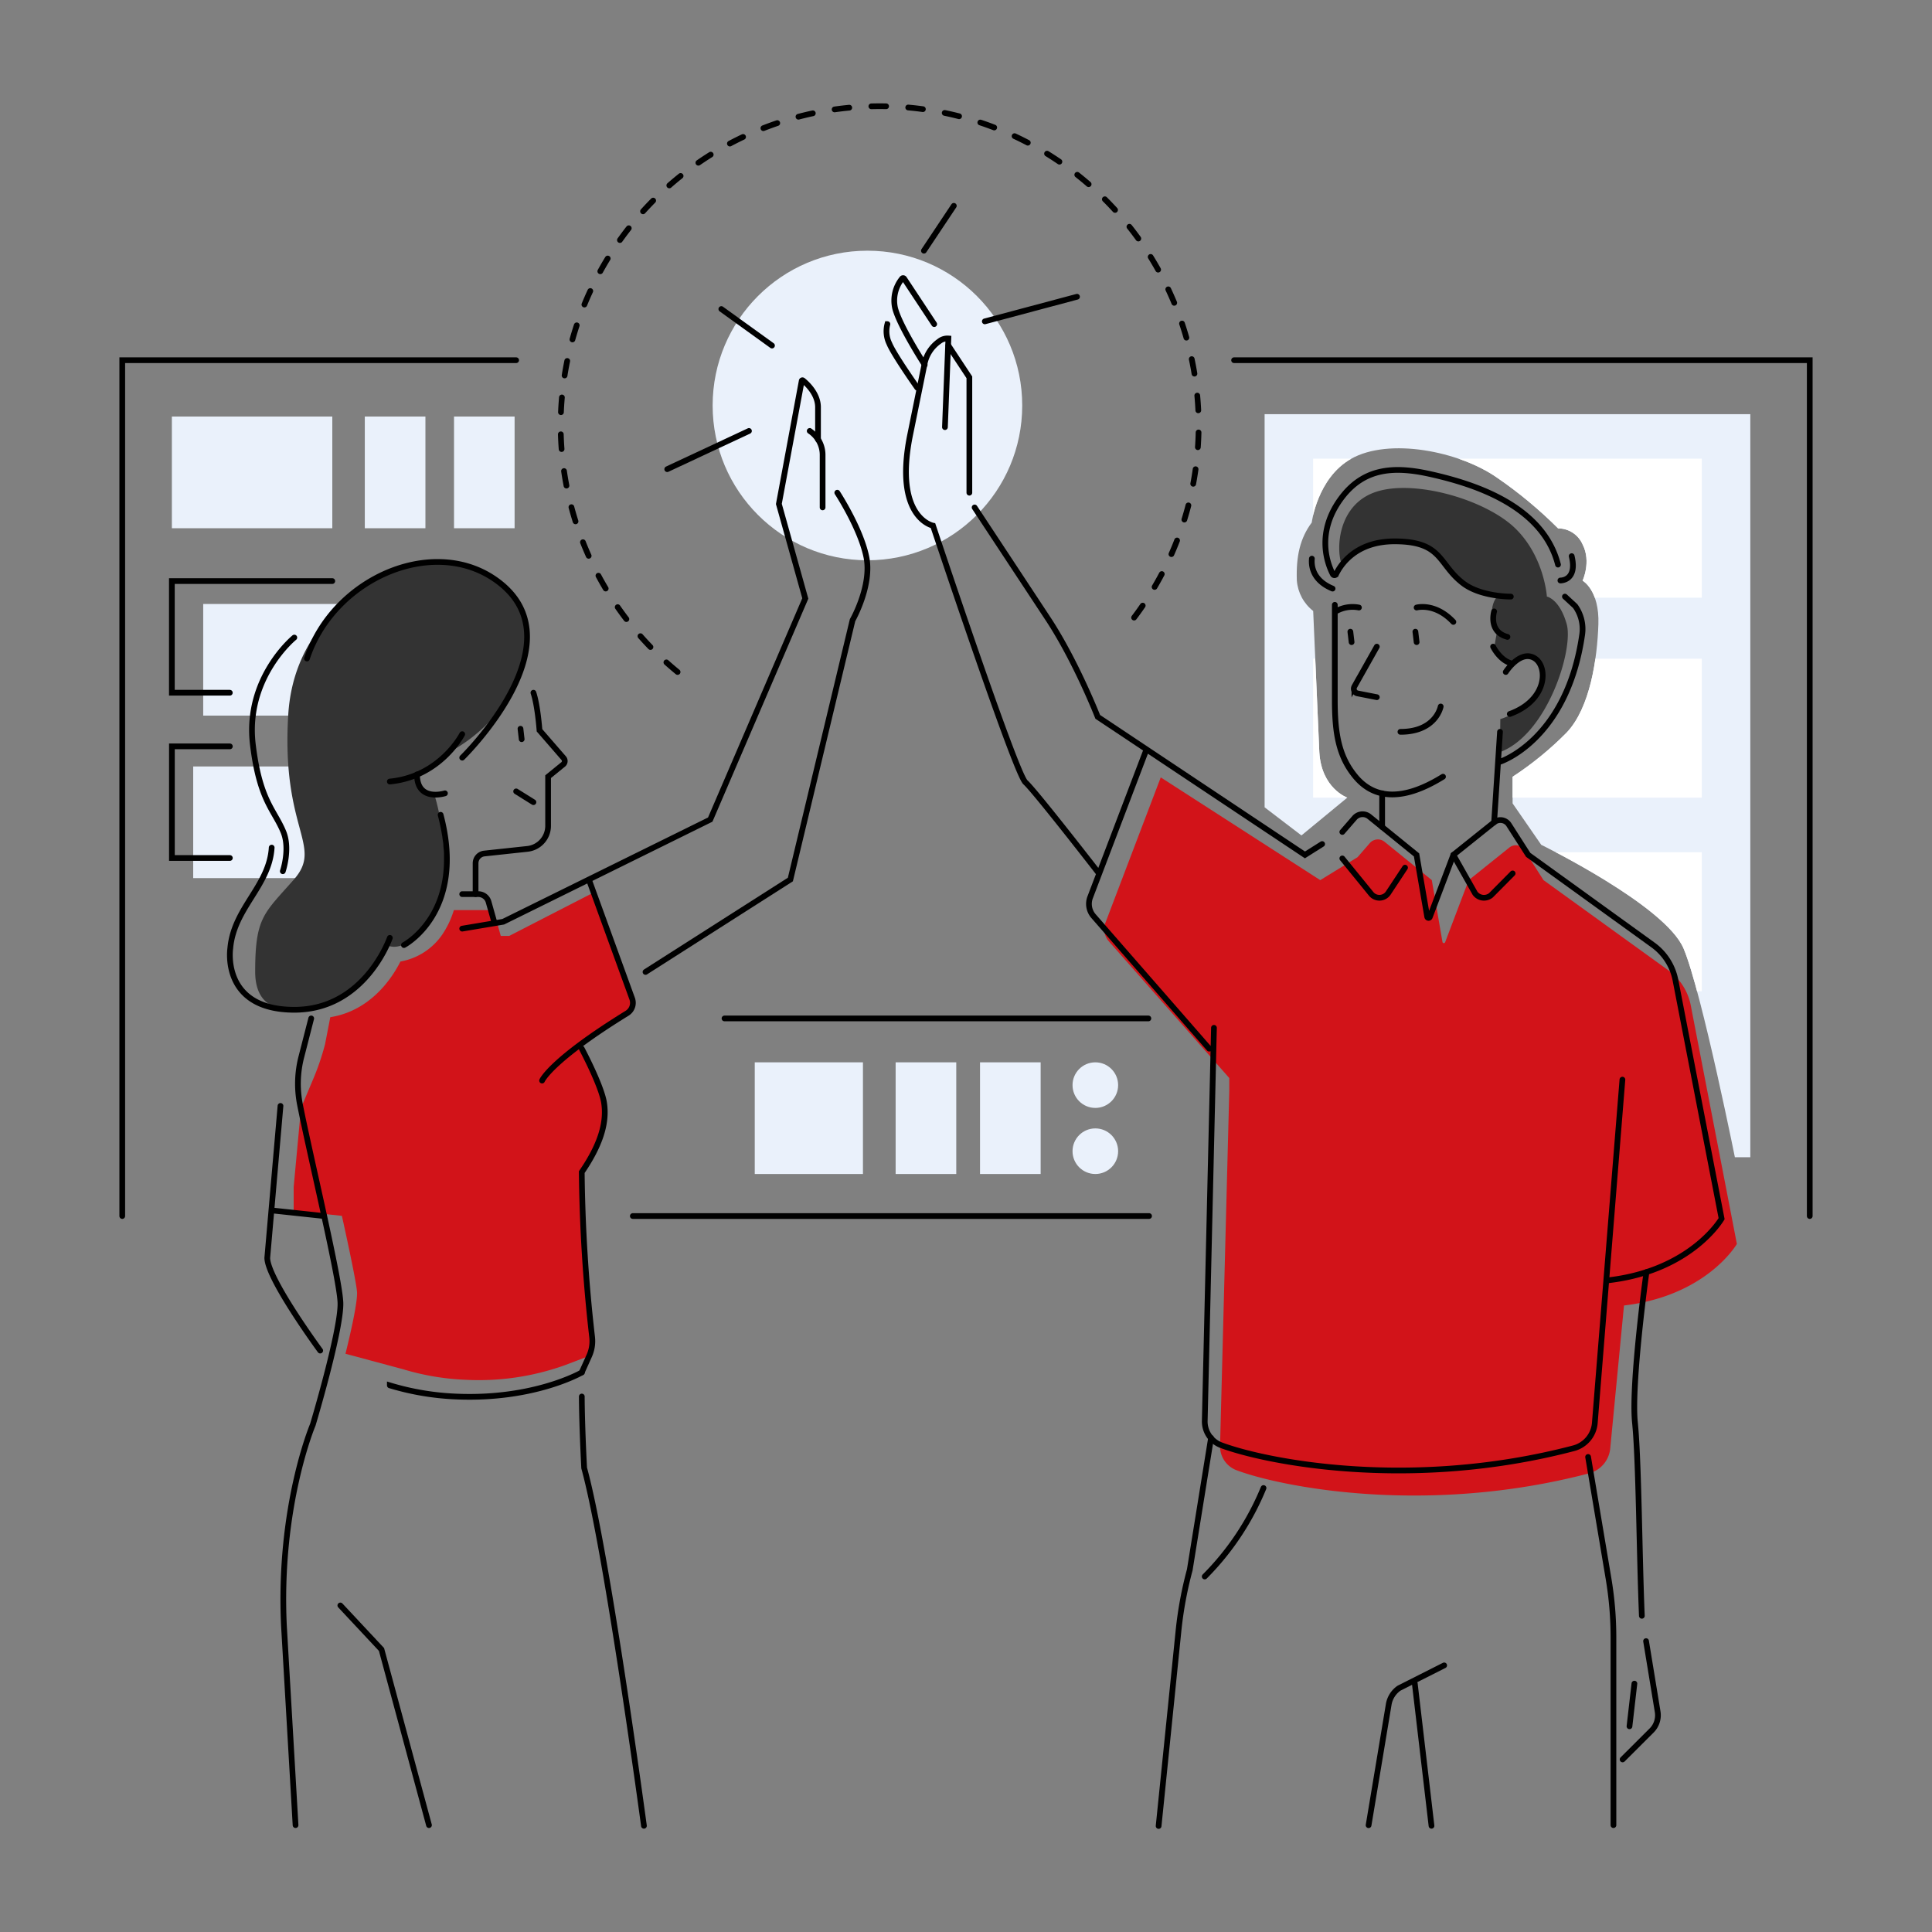 <?xml version="1.0" encoding="UTF-8"?>
<svg xmlns="http://www.w3.org/2000/svg" xmlns:v="https://vecta.io/nano" viewBox="0 0 500 500">
  <rect x="0" y="0" width="500" height="500" fill="#808080" stroke="none"/>
  <defs>
    <clipPath id="A">
      <path d="M324 206.43l12.81 9.78 11.87-9.78s-6.69-2.34-7.24-11.77l-1.59-36.54a11.11 11.11 0 0 1-4.23-7.89c-.23-6.3.87-11 3.86-15 0 0 1.42-11.51 10.15-16.47 9.82-5.57 28-2 37.81 4.86a111.89 111.89 0 0 1 15.8 13.13 6.9 6.9 0 0 1 6.33 4.14c2.31 4.47 0 9.39 0 9.39s4.39 2.37 4.09 11.3-2.12 21.57-8.2 28a85.32 85.32 0 0 1-14 11.45v6.89l7.41 10.72s32.1 15.67 36.83 26.81S449.5 302 449.5 302h8.85l1.19-201.29H322.81l-1.19 102.64z" fill="none"></path>
    </clipPath>
  </defs>
  <path d="M52.59 185.2h41.46v-28.89H52.59zM50 227.25h41.42v-28.89H50zm-5.52-90.55H86v-28.9H44.48zm49.93 0h15.69v-28.9H94.41zm23.09 0h15.68v-28.9H117.5z" fill="#eaf1fb" fill-rule="evenodd"></path>
  <path d="M89.41 350.35c1.37-5.54 3-12.77 3-15.69 0-2.44-3.93-20-3.93-20L76 313.32v-6.11l1.9-20.46 3.16-7.5a65.14 65.14 0 0 0 3.06-9l1.36-7c10.39-1.67 15.92-10 18.15-14.4l.42-.09a16.63 16.63 0 0 0 10.35-6.81 23.4 23.4 0 0 0 3.06-6.42h4.41 3.89a2.58 2.58 0 0 1 2.49 1.88l1.35 4.8h2.2l21.6-11.11 10.83 27.32a3 3 0 0 1-1.23 3.54c-2.68 1.66-12.48 8.31-12.48 8.31s5.06 11.62 5.69 15.81-.39 9.4-5.4 16.72c0 16.45 1.33 33.84 2.5 39.93 1.31 6.81-.87 8.2-.87 8.2l-6.44 2.45a66 66 0 0 1-25.65 3.7 64.51 64.51 0 0 1-15.95-2.7z" fill="#d21319"></path>
  <circle cx="224.49" cy="104.94" r="40.06" fill="#eaf1fb"></circle>
  <path d="M420.29 337.86c21.52-2.54 29.21-15.93 29.21-15.93l-11.93-61.72a14.65 14.65 0 0 0-5.81-9.1l-32.3-23.33-5-7.82a2.6 2.6 0 0 0-3.82-.63l-10.54 8.45-6.1 16.07a.36.36 0 0 1-.69-.07l-2.76-16-12.22-9.92a2.76 2.76 0 0 0-3.83.34l-3.16 3.64-9.66 5.94-41.28-26.59-14.3 37.57a4.79 4.79 0 0 0 .87 4.86L318.14 279v3.24l-2.39 91.93a6.58 6.58 0 0 0 4.26 6.32c11.37 4.28 48.92 11.89 91.21.82a7.4 7.4 0 0 0 5.51-6.49z" fill="#d21319"></path>
  <g fill="#eaf1fb">
    <path d="M195.33 303.83h28v-28.9h-28zm36.46 0h15.69v-28.9h-15.69zm21.84 0h15.69v-28.9h-15.69z" fill-rule="evenodd"></path>
    <circle cx="283.47" cy="280.83" r="5.9"></circle>
    <circle cx="283.47" cy="297.93" r="5.9"></circle>
  </g>
  <path d="M347.26 146.22c-1.59-4.25-1-15.83 9.06-19s28.22 2.14 35.8 9.49 8.21 17.68 8.21 17.68 3.29.6 5.13 7.13-5 28.54-17.26 33.13l.08-8.54s5.64-1.7 8.85-5.66 2.45-7.11 1.35-8.69-3-3.26-7 0c0 0-5.18-1.25-4.79-3.94s.76-4.35.76-4.35-3-5.29 0-9.08c0 0-7.15.75-15.13-10.47-4.68-7.43-21.95-3.64-25.06 2.3zM107.92 201s2.57-1.06 8.2-6.32c0 0 17.07-7.8 20.28-27.31 1.31-7.92-2.55-13.17-7.59-16.6-8.43-5.74-19.88-7.47-28.77-2.48-11.68 6.55-24.23 17.21-25.44 36.66-1.85 30 9.19 33.88 1.44 42.69s-10 9.74-10 23.81 14.73 9.67 20.54 7.6c7.8-2.76 13.54-14.45 13.54-14.45s7.55 4.59 15-16.36c0 0 .42-12.61-2.7-22.56a4.32 4.32 0 0 1-4.5-4.68z" fill="#333"></path>
  <g clip-path="url(#A)">
    <path d="M327.28 107.19h125.7v192.3h-125.7z" fill="#eaf1fb"></path>
    <g fill="#fff">
      <path d="M339.83 118.71h100.6v35.97h-100.6zm0 51.75h100.6v35.97h-100.6zm0 50.1h100.6v35.97h-100.6z"></path>
    </g>
  </g>
  <g fill="none" stroke="#000" stroke-linecap="round" stroke-width="1.48">
    <path d="M123.08 231.4v-8a2.53 2.53 0 0 1 2.26-2.51l11.17-1.2a6 6 0 0 0 5.34-5.94V201l3.8-3.09a1.14 1.14 0 0 0 .22-1.71l-6.25-7.2s-.45-6.37-1.57-9.72"></path>
    <path d="M134.7 188.6l.31 2.7m-15.39 40.1h4.16a2.75 2.75 0 0 1 2.66 2l1.45 5.14m5.69-33.73l4.47 2.79"></path>
    <path d="M119.62 240.33l10.61-1.78 53.58-26.44 24.6-57.23-6.84-24.46 5.91-31.84a.19.19 0 0 1 .31-.13c.91.73 3.91 3.41 3.91 6.94v8.35m-61.14 157.65s5.11 9.59 5.78 14.07-.42 10.06-5.78 17.88a409.14 409.14 0 0 0 2.68 42.7 9.22 9.22 0 0 1-.76 4.86l-1.92 4.27m-10.27-75.52s2.18-5.2 22-17.42a3.17 3.17 0 0 0 1.31-3.79l-11.2-30.82M119.62 190s-5.62 11-18.73 12.26m-21.45-31.84c6.86-20.64 32.18-31.66 48.45-20.64 23.16 15.69-8.27 46.3-8.27 46.3M76.17 165s-12.81 10.43-10.73 27.7c1.76 14.57 5.53 16.83 7.9 22.59 1.82 4.41-.15 10.18-.15 10.18m-2.88-6.11c-.6 9.95-9.83 15.61-10.72 26.11 0 0-2.41 15.86 16.58 15.86 18.32 0 24.72-18.61 24.72-18.61m3.65 1.86s16.19-8.46 9.49-33.71"></path>
    <path d="M115.15 205.31s-7.23 2.29-7.23-4.88m-27.38 63.14L78 273.48a27.79 27.79 0 0 0-.37 12.37c2.7 13.7 10.48 45.77 10.48 51.59 0 7.45-7.15 31.28-7.15 31.28s-8.96 21.15-7.47 52.13l3 51.49m140.2-344.83s6 9.16 7.52 16.61-3.57 16.38-3.57 16.38l-16.09 67.12-37.49 23.92m42.49-140.01a7.46 7.46 0 0 1 3.34 6.38v13.4m-46.24 341.2s-9.57-71.19-15.47-92.59c-.62-12-.61-18.5-.61-18.5m-49.68-2.89a68.76 68.76 0 0 0 17.11 2.89c20.33.9 32.61-6.25 32.61-6.25m-62.53 60.32l10.65 11.39 12.29 45.46M72.59 286.21l-3.42 39.32c0 5.36 13.7 24 13.7 24"></path>
    <path d="M70.57 313.28l13.31 1.43m258.29-96.27l-4.45 2.81-53.63-35.73s-5.46-14-12.61-25l-19.25-29.19M284.38 226s-16.38-21.15-19-23.54-23.92-66.42-23.92-66.42-10.13-1.94-6-23.09l3.78-18.61a9.34 9.34 0 0 1 3.83-6 3.36 3.36 0 0 1 2.37-.74l-.89 22.94m51.89 84.12l-14.31 37.57a4.81 4.81 0 0 0 .87 4.86l29.94 34.3m34.45-56.08l3.16-3.64a2.77 2.77 0 0 1 3.83-.33l12.22 9.91 2.76 16a.35.35 0 0 0 .68.06l6.09-16.07 10.55-8.44a2.6 2.6 0 0 1 3.82.63l5 7.81 32.31 23.33a14.65 14.65 0 0 1 5.8 9.1l11.94 61.72s-7.7 13.39-29.21 15.93M314.17 266l-2.38 101.69A6.56 6.56 0 0 0 316 374c11.38 4.28 48.93 11.9 91.22.82a7.39 7.39 0 0 0 5.51-6.48l7.15-88.93"></path>
    <path d="M347.39 222.16l7.44 9.14a2.76 2.76 0 0 0 4.4-.11l4.39-6.64m12.51-3.3l5.62 9.94a2.87 2.87 0 0 0 4.11.51l5.61-5.66m-78.05 146.08l-5.51 34.16A99.35 99.35 0 0 0 305 422l-5.15 50.56M411 377.06l5.28 31.44a91.93 91.93 0 0 1 1.28 15.27v48.57M373.75 431l-11.7 5.91a6.41 6.41 0 0 0-2.65 4.18l-5.21 31.27m11.96-36.64l4.32 36.79M241.77 83.88L234 72.12a.34.34 0 0 0-.56 0 9 9 0 0 0-1.78 7.68c1.19 4.61 7.65 14.6 7.65 14.6m11.56 33.11V97.65l-5.43-8.22m-15.78-5.55a7.22 7.22 0 0 0 .48 5c1.15 2.85 7.24 11.46 7.24 11.46m188.74 228.88c-.05 0-4 28.85-3 38.89 1 9.83 1.12 34 1.79 50.06m-79.46-261.64v24.54c0 8.46.89 14.57 5.36 19.94s11.62 6.84 22.64 0"></path>
    <path d="M357.7 205.31v8.72m30.5-24.63l-1.52 23.41m-20.38-49.33l.32 2.7m-17.15-2.7l.32 2.7m6.53 1.17l-5.8 10.31a1.23 1.23 0 0 0 .7 1.77l5.1 1m6.11 8.97c9.23 0 10.42-6.56 10.42-6.56M391 154.4s-7.75.07-12.35-3.45c-6.54-5-5.23-10.85-17.74-10.85-10.15 0-14 6.16-15.13 8.49a.47.47 0 0 1-.85 0c-1.36-2.62-4.59-10.87 2.43-20 5.95-7.72 13.87-7.82 22.34-6 10.95 2.41 29.52 7.9 33.51 23.53m-63.7-1.54c0 .45-.75 5.21 5.36 7.75m21.75 4.9s4.75-1.34 9.51 3.72m-24.44-3.72a8.74 8.74 0 0 0-6 1m44 15.68s3.72-5.81 7.44-3.58c3.53 2.12 3.43 10.88-6.4 14.45m-4.05-26.55s-1.61 5.25 3.45 6.6m-3.71 2.52s1.78 3.73 5.05 4.42m-3.27 25.37s17.36-5.56 21.28-33a10.17 10.17 0 0 0-1.82-7.28L405 154.4m-1.17-4.17s4.47.1 2.92-6.3M239.11 64.88l7.74-11.61m8.02 29.9l23.86-6.37m-106.05 44.62l21.15-9.89m-7.15-31.55l13.11 9.45M426 424.72l3 18.28a5.59 5.59 0 0 1-1.57 4.86l-7.5 7.48"></path>
    <path d="M422.98 435.72l-1.27 11.04M327 385.1a70.22 70.22 0 0 1-15.22 22.9"></path>
    <path d="M175.36,173.91a82.55,82.55,0,1,1,115.21-10.42" stroke-dasharray="3.82 5.73"></path>
    <path d="M163.77 314.71h133.61m22-221.49h148.98v221.49m-436.72 0V93.22h101.94M86 150.38H44.48v28.9h15m.01 13.88h-15v28.89h15"></path>
    <path d="M187.5 263.57h109.7"></path>
  </g>
</svg>
